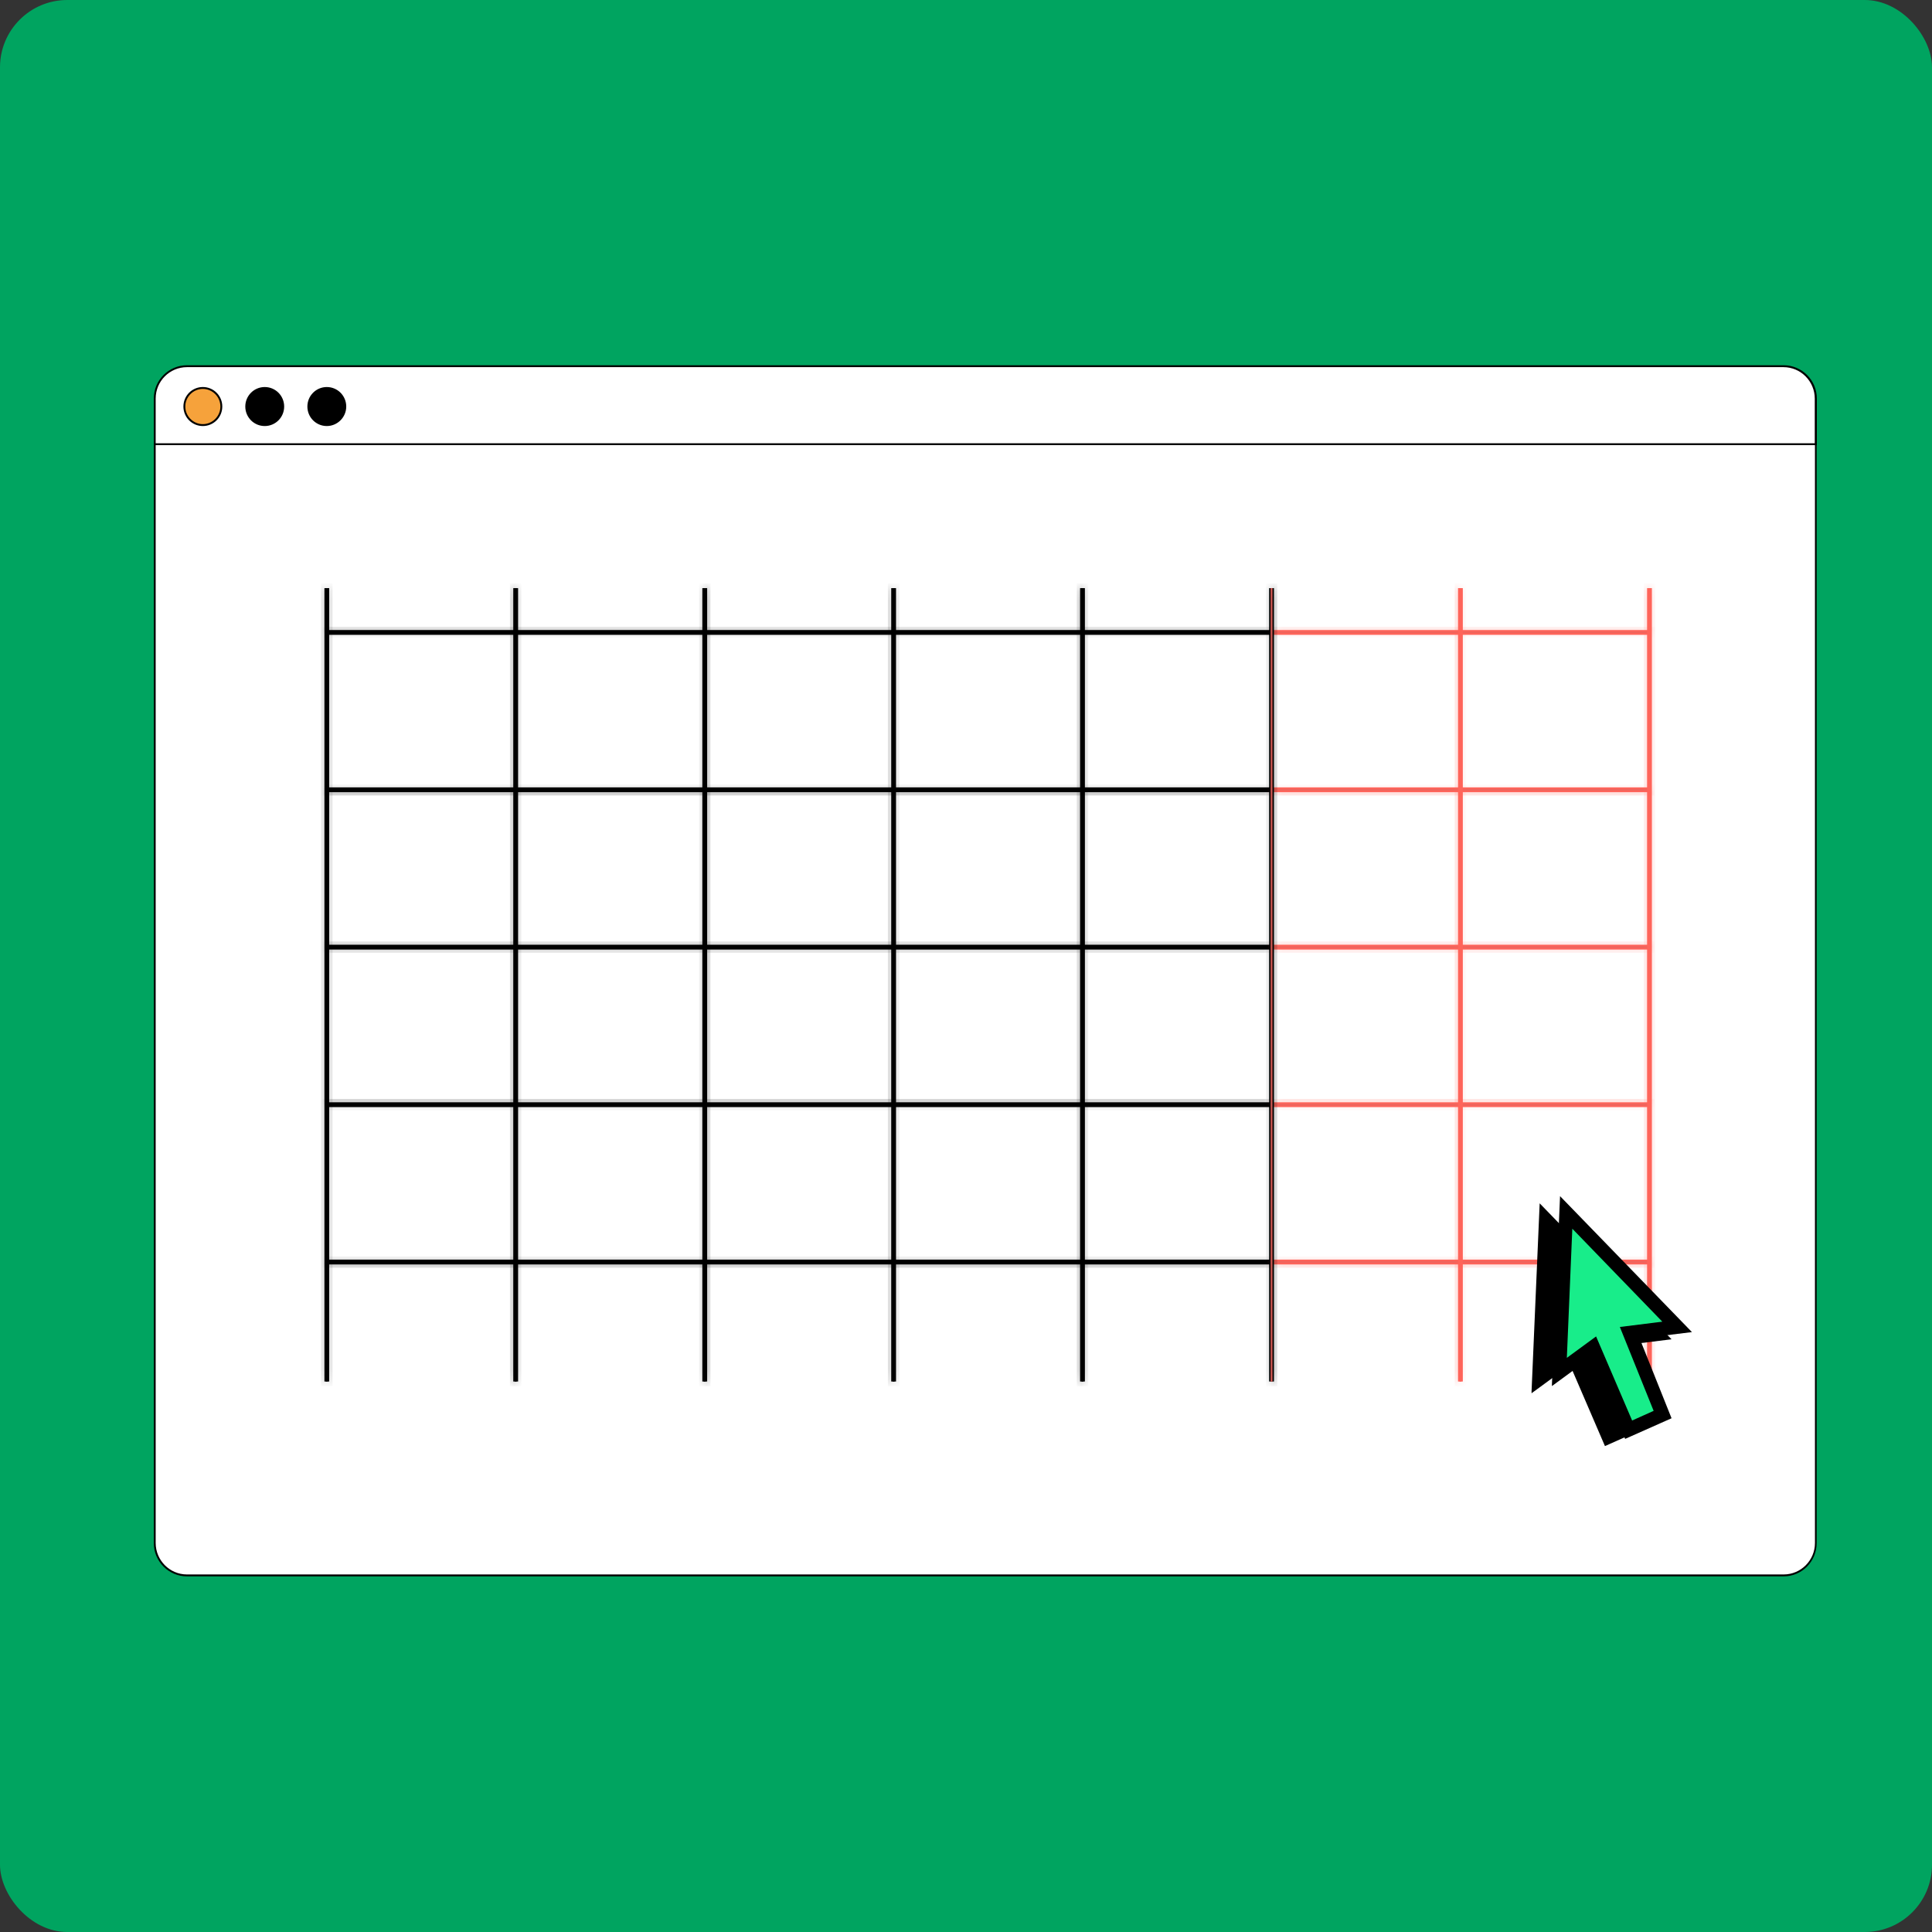 <?xml version="1.0" encoding="UTF-8"?> <svg xmlns="http://www.w3.org/2000/svg" width="201" height="201" viewBox="0 0 201 201" fill="none"><rect x="0" y="0" width="201" height="201" fill="#333333" stroke="none"/> <rect width="201" height="201" rx="7" fill="#00A460"></rect> <g clip-path="url(#clip0)"> <path d="M16.098 160.533C16.098 162.385 17.59 163.902 19.455 163.902H185.565C187.41 163.902 188.921 162.404 188.921 160.533V46.215H16.098V160.533Z" fill="white"></path> <path d="M185.565 164H19.455C17.551 164 16 162.444 16 160.533V46.116H189V160.533C189 162.444 187.469 164 185.565 164ZM16.196 46.313V160.533C16.196 162.325 17.649 163.803 19.455 163.803H185.565C187.351 163.803 188.823 162.345 188.823 160.533V46.313H16.196Z" fill="black"></path> <path d="M185.565 38.099H19.455C17.59 38.099 16.098 39.596 16.098 41.467V46.235H188.902V41.467C188.902 39.596 187.41 38.099 185.565 38.099Z" fill="white"></path> <path d="M189 46.313H16V41.467C16 39.556 17.551 38 19.455 38H185.565C187.469 38 189.02 39.556 189.02 41.467V46.313H189ZM16.196 46.116H188.804V41.467C188.804 39.675 187.351 38.197 185.545 38.197H19.455C17.649 38.197 16.196 39.655 16.196 41.467V46.116Z" fill="black"></path> <path d="M22.463 43.66C23.214 42.907 23.214 41.684 22.463 40.93C21.711 40.176 20.493 40.176 19.742 40.93C18.991 41.684 18.991 42.907 19.742 43.66C20.493 44.414 21.711 44.414 22.463 43.66Z" fill="#F6A23B"></path> <path d="M21.104 44.323C19.985 44.323 19.082 43.417 19.082 42.294C19.082 41.171 19.985 40.265 21.104 40.265C22.223 40.265 23.126 41.171 23.126 42.294C23.126 43.417 22.223 44.323 21.104 44.323ZM21.104 40.462C20.103 40.462 19.278 41.289 19.278 42.294C19.278 43.299 20.103 44.126 21.104 44.126C22.105 44.126 22.929 43.299 22.929 42.294C22.929 41.289 22.105 40.462 21.104 40.462Z" fill="black"></path> <path d="M28.904 43.666C29.655 42.913 29.655 41.69 28.904 40.936C28.152 40.182 26.934 40.182 26.183 40.936C25.432 41.69 25.432 42.913 26.183 43.666C26.934 44.42 28.152 44.42 28.904 43.666Z" fill="black"></path> <path d="M27.542 44.324C26.424 44.324 25.52 43.418 25.52 42.295C25.52 41.172 26.424 40.266 27.542 40.266C28.661 40.266 29.564 41.172 29.564 42.295C29.564 43.418 28.661 44.324 27.542 44.324ZM27.542 40.463C26.541 40.463 25.717 41.29 25.717 42.295C25.717 43.299 26.541 44.127 27.542 44.127C28.544 44.127 29.368 43.299 29.368 42.295C29.368 41.29 28.563 40.463 27.542 40.463Z" fill="black"></path> <path d="M35.358 43.658C36.109 42.904 36.109 41.681 35.358 40.927C34.607 40.173 33.389 40.173 32.638 40.927C31.886 41.681 31.886 42.904 32.638 43.658C33.389 44.411 34.607 44.411 35.358 43.658Z" fill="black"></path> <path d="M34 44.324C32.882 44.324 31.979 43.418 31.979 42.295C31.979 41.172 32.882 40.266 34 40.266C35.119 40.266 36.022 41.172 36.022 42.295C36.022 43.418 35.1 44.324 34 44.324ZM34 40.463C32.999 40.463 32.175 41.29 32.175 42.295C32.175 43.299 32.999 44.127 34 44.127C35.002 44.127 35.826 43.299 35.826 42.295C35.826 41.29 35.002 40.463 34 40.463Z" fill="black"></path> <path d="M34.001 65.796H132.387" stroke="black" stroke-width="0.5"></path> <mask id="path-13-inside-1" fill="white"> <path d="M132.387 65.718H34.001V65.856H132.387V65.718Z"></path> </mask> <path d="M132.387 65.718H34.001V65.856H132.387V65.718Z" fill="black"></path> <path d="M34.001 65.718V65.218H33.501V65.718H34.001ZM132.387 65.718H132.887V65.218H132.387V65.718ZM132.387 65.856V66.356H132.887V65.856H132.387ZM34.001 65.856H33.501V66.356H34.001V65.856ZM34.001 66.218H132.387V65.218H34.001V66.218ZM131.887 65.718V65.856H132.887V65.718H131.887ZM132.387 65.356H34.001V66.356H132.387V65.356ZM34.501 65.856V65.718H33.501V65.856H34.501Z" fill="black" mask="url(#path-13-inside-1)"></path> <path d="M34.001 82.167H132.191" stroke="black" stroke-width="0.5"></path> <mask id="path-16-inside-2" fill="white"> <path d="M132.191 82.068H34.001V82.265H132.191V82.068Z"></path> </mask> <path d="M132.191 82.068H34.001V82.265H132.191V82.068Z" fill="black"></path> <path d="M34.001 82.068V81.568H33.501V82.068H34.001ZM132.191 82.068H132.691V81.568H132.191V82.068ZM132.191 82.265V82.765H132.691V82.265H132.191ZM34.001 82.265H33.501V82.765H34.001V82.265ZM34.001 82.568H132.191V81.568H34.001V82.568ZM131.691 82.068V82.265H132.691V82.068H131.691ZM132.191 81.765H34.001V82.765H132.191V81.765ZM34.501 82.265V82.068H33.501V82.265H34.501Z" fill="black" mask="url(#path-16-inside-2)"></path> <path d="M34.001 98.538H132.191" stroke="black" stroke-width="0.5"></path> <mask id="path-19-inside-3" fill="white"> <path d="M132.191 98.439H34.001V98.636H132.191V98.439Z"></path> </mask> <path d="M132.191 98.439H34.001V98.636H132.191V98.439Z" fill="black"></path> <path d="M34.001 98.439V97.939H33.501V98.439H34.001ZM132.191 98.439H132.691V97.939H132.191V98.439ZM132.191 98.636V99.136H132.691V98.636H132.191ZM34.001 98.636H33.501V99.136H34.001V98.636ZM34.001 98.939H132.191V97.939H34.001V98.939ZM131.691 98.439V98.636H132.691V98.439H131.691ZM132.191 98.136H34.001V99.136H132.191V98.136ZM34.501 98.636V98.439H33.501V98.636H34.501Z" fill="black" mask="url(#path-19-inside-3)"></path> <path d="M34.001 114.928H132.191" stroke="black" stroke-width="0.5"></path> <mask id="path-22-inside-4" fill="white"> <path d="M132.191 114.829H34.001V115.026H132.191V114.829Z"></path> </mask> <path d="M132.191 114.829H34.001V115.026H132.191V114.829Z" fill="black"></path> <path d="M34.001 114.829V114.329H33.501V114.829H34.001ZM132.191 114.829H132.691V114.329H132.191V114.829ZM132.191 115.026V115.526H132.691V115.026H132.191ZM34.001 115.026H33.501V115.526H34.001V115.026ZM34.001 115.329H132.191V114.329H34.001V115.329ZM131.691 114.829V115.026H132.691V114.829H131.691ZM132.191 114.526H34.001V115.526H132.191V114.526ZM34.501 115.026V114.829H33.501V115.026H34.501Z" fill="black" mask="url(#path-22-inside-4)"></path> <path d="M34.001 131.298H132.191" stroke="black" stroke-width="0.5"></path> <mask id="path-25-inside-5" fill="white"> <path d="M132.191 131.2H34.001V131.397H132.191V131.2Z"></path> </mask> <path d="M132.191 131.2H34.001V131.397H132.191V131.2Z" fill="black"></path> <path d="M34.001 131.2V130.7H33.501V131.2H34.001ZM132.191 131.2H132.691V130.7H132.191V131.2ZM132.191 131.397V131.897H132.691V131.397H132.191ZM34.001 131.397H33.501V131.897H34.001V131.397ZM34.001 131.7H132.191V130.7H34.001V131.7ZM131.691 131.2V131.397H132.691V131.2H131.691ZM132.191 130.897H34.001V131.897H132.191V130.897ZM34.501 131.397V131.2H33.501V131.397H34.501Z" fill="black" mask="url(#path-25-inside-5)"></path> <path d="M132.387 65.796H171.706" stroke="#FF645A" stroke-width="0.5"></path> <mask id="path-28-inside-6" fill="white"> <path d="M171.706 65.718H132.387V65.856H171.706V65.718Z"></path> </mask> <path d="M171.706 65.718H132.387V65.856H171.706V65.718Z" fill="#EC645D"></path> <path d="M132.387 65.718V65.218H131.887V65.718H132.387ZM171.706 65.718H172.206V65.218H171.706V65.718ZM171.706 65.856V66.356H172.206V65.856H171.706ZM132.387 65.856H131.887V66.356H132.387V65.856ZM132.387 66.218H171.706V65.218H132.387V66.218ZM171.206 65.718V65.856H172.206V65.718H171.206ZM171.706 65.356H132.387V66.356H171.706V65.356ZM132.887 65.856V65.718H131.887V65.856H132.887Z" fill="#FF645A" mask="url(#path-28-inside-6)"></path> <path d="M132.387 82.167H171.627" stroke="#FF645A" stroke-width="0.5"></path> <mask id="path-31-inside-7" fill="white"> <path d="M171.627 82.068H132.387V82.265H171.627V82.068Z"></path> </mask> <path d="M171.627 82.068H132.387V82.265H171.627V82.068Z" fill="#EC645D"></path> <path d="M132.387 82.068V81.568H131.887V82.068H132.387ZM171.627 82.068H172.127V81.568H171.627V82.068ZM171.627 82.265V82.765H172.127V82.265H171.627ZM132.387 82.265H131.887V82.765H132.387V82.265ZM132.387 82.568H171.627V81.568H132.387V82.568ZM171.127 82.068V82.265H172.127V82.068H171.127ZM171.627 81.765H132.387V82.765H171.627V81.765ZM132.887 82.265V82.068H131.887V82.265H132.887Z" fill="#FF645A" mask="url(#path-31-inside-7)"></path> <path d="M132.387 98.538H171.627" stroke="#FF645A" stroke-width="0.5"></path> <mask id="path-34-inside-8" fill="white"> <path d="M171.627 98.439H132.387V98.636H171.627V98.439Z"></path> </mask> <path d="M171.627 98.439H132.387V98.636H171.627V98.439Z" fill="#EC645D"></path> <path d="M132.387 98.439V97.939H131.887V98.439H132.387ZM171.627 98.439H172.127V97.939H171.627V98.439ZM171.627 98.636V99.136H172.127V98.636H171.627ZM132.387 98.636H131.887V99.136H132.387V98.636ZM132.387 98.939H171.627V97.939H132.387V98.939ZM171.127 98.439V98.636H172.127V98.439H171.127ZM171.627 98.136H132.387V99.136H171.627V98.136ZM132.887 98.636V98.439H131.887V98.636H132.887Z" fill="#FF645A" mask="url(#path-34-inside-8)"></path> <path d="M132.387 114.928H171.627" stroke="#FF645A" stroke-width="0.5"></path> <mask id="path-37-inside-9" fill="white"> <path d="M171.627 114.829H132.387V115.026H171.627V114.829Z"></path> </mask> <path d="M171.627 114.829H132.387V115.026H171.627V114.829Z" fill="#EC645D"></path> <path d="M132.387 114.829V114.329H131.887V114.829H132.387ZM171.627 114.829H172.127V114.329H171.627V114.829ZM171.627 115.026V115.526H172.127V115.026H171.627ZM132.387 115.026H131.887V115.526H132.387V115.026ZM132.387 115.329H171.627V114.329H132.387V115.329ZM171.127 114.829V115.026H172.127V114.829H171.127ZM171.627 114.526H132.387V115.526H171.627V114.526ZM132.887 115.026V114.829H131.887V115.026H132.887Z" fill="#FF645A" mask="url(#path-37-inside-9)"></path> <path d="M132.387 131.298H171.627" stroke="#FF645A" stroke-width="0.5"></path> <mask id="path-40-inside-10" fill="white"> <path d="M171.627 131.2H132.387V131.397H171.627V131.2Z"></path> </mask> <path d="M171.627 131.2H132.387V131.397H171.627V131.2Z" fill="#EC645D"></path> <path d="M132.387 131.2V130.7H131.887V131.2H132.387ZM171.627 131.2H172.127V130.7H171.627V131.2ZM171.627 131.397V131.897H172.127V131.397H171.627ZM132.387 131.397H131.887V131.897H132.387V131.397ZM132.387 131.7H171.627V130.7H132.387V131.7ZM171.127 131.2V131.397H172.127V131.2H171.127ZM171.627 130.897H132.387V131.897H171.627V130.897ZM132.887 131.397V131.2H131.887V131.397H132.887Z" fill="#FF645A" mask="url(#path-40-inside-10)"></path> <path d="M34.001 61.187V143.729" stroke="black" stroke-width="0.5"></path> <mask id="path-43-inside-11" fill="white"> <path d="M34.099 61.187H33.903V143.729H34.099V61.187Z"></path> </mask> <path d="M34.099 61.187H33.903V143.729H34.099V61.187Z" fill="black"></path> <path d="M33.903 61.187V60.687H33.403V61.187H33.903ZM34.099 61.187H34.599V60.687H34.099V61.187ZM34.099 143.729V144.229H34.599V143.729H34.099ZM33.903 143.729H33.403V144.229H33.903V143.729ZM33.903 61.687H34.099V60.687H33.903V61.687ZM33.599 61.187V143.729H34.599V61.187H33.599ZM34.099 143.229H33.903V144.229H34.099V143.229ZM34.403 143.729V61.187H33.403V143.729H34.403Z" fill="black" mask="url(#path-43-inside-11)"></path> <path d="M53.65 61.187V143.729" stroke="black" stroke-width="0.5"></path> <mask id="path-46-inside-12" fill="white"> <path d="M53.748 61.187H53.552V143.729H53.748V61.187Z"></path> </mask> <path d="M53.748 61.187H53.552V143.729H53.748V61.187Z" fill="black"></path> <path d="M53.552 61.187V60.687H53.052V61.187H53.552ZM53.748 61.187H54.248V60.687H53.748V61.187ZM53.748 143.729V144.229H54.248V143.729H53.748ZM53.552 143.729H53.052V144.229H53.552V143.729ZM53.552 61.687H53.748V60.687H53.552V61.687ZM53.248 61.187V143.729H54.248V61.187H53.248ZM53.748 143.229H53.552V144.229H53.748V143.229ZM54.052 143.729V61.187H53.052V143.729H54.052Z" fill="black" mask="url(#path-46-inside-12)"></path> <path d="M73.32 61.187V143.729" stroke="black" stroke-width="0.5"></path> <mask id="path-49-inside-13" fill="white"> <path d="M73.418 61.187H73.222V143.729H73.418V61.187Z"></path> </mask> <path d="M73.418 61.187H73.222V143.729H73.418V61.187Z" fill="black"></path> <path d="M73.222 61.187V60.687H72.722V61.187H73.222ZM73.418 61.187H73.918V60.687H73.418V61.187ZM73.418 143.729V144.229H73.918V143.729H73.418ZM73.222 143.729H72.722V144.229H73.222V143.729ZM73.222 61.687H73.418V60.687H73.222V61.687ZM72.918 61.187V143.729H73.918V61.187H72.918ZM73.418 143.229H73.222V144.229H73.418V143.229ZM73.722 143.729V61.187H72.722V143.729H73.722Z" fill="black" mask="url(#path-49-inside-13)"></path> <path d="M92.97 61.187V143.729" stroke="black" stroke-width="0.5"></path> <mask id="path-52-inside-14" fill="white"> <path d="M93.068 61.187H92.872V143.729H93.068V61.187Z"></path> </mask> <path d="M93.068 61.187H92.872V143.729H93.068V61.187Z" fill="black"></path> <path d="M92.872 61.187V60.687H92.372V61.187H92.872ZM93.068 61.187H93.568V60.687H93.068V61.187ZM93.068 143.729V144.229H93.568V143.729H93.068ZM92.872 143.729H92.372V144.229H92.872V143.729ZM92.872 61.687H93.068V60.687H92.872V61.687ZM92.568 61.187V143.729H93.568V61.187H92.568ZM93.068 143.229H92.872V144.229H93.068V143.229ZM93.372 143.729V61.187H92.372V143.729H93.372Z" fill="black" mask="url(#path-52-inside-14)"></path> <path d="M112.619 61.187V143.729" stroke="black" stroke-width="0.5"></path> <mask id="path-55-inside-15" fill="white"> <path d="M112.717 61.187H112.521V143.729H112.717V61.187Z"></path> </mask> <path d="M112.717 61.187H112.521V143.729H112.717V61.187Z" fill="black"></path> <path d="M112.521 61.187V60.687H112.021V61.187H112.521ZM112.717 61.187H113.217V60.687H112.717V61.187ZM112.717 143.729V144.229H113.217V143.729H112.717ZM112.521 143.729H112.021V144.229H112.521V143.729ZM112.521 61.687H112.717V60.687H112.521V61.687ZM112.217 61.187V143.729H113.217V61.187H112.217ZM112.717 143.229H112.521V144.229H112.717V143.229ZM113.021 143.729V61.187H112.021V143.729H113.021Z" fill="black" mask="url(#path-55-inside-15)"></path> <path d="M132.289 61.187V143.729" stroke="black" stroke-width="0.5"></path> <mask id="path-58-inside-16" fill="white"> <path d="M132.387 61.187H132.19V143.729H132.387V61.187Z"></path> </mask> <path d="M132.387 61.187H132.19V143.729H132.387V61.187Z" fill="#EC645D"></path> <path d="M132.19 61.187V60.687H131.69V61.187H132.19ZM132.387 61.187H132.887V60.687H132.387V61.187ZM132.387 143.729V144.229H132.887V143.729H132.387ZM132.19 143.729H131.69V144.229H132.19V143.729ZM132.19 61.687H132.387V60.687H132.19V61.687ZM131.887 61.187V143.729H132.887V61.187H131.887ZM132.387 143.229H132.19V144.229H132.387V143.229ZM132.69 143.729V61.187H131.69V143.729H132.69Z" fill="black" mask="url(#path-58-inside-16)"></path> <path d="M151.938 61.187V143.729" stroke="#FF645A" stroke-width="0.5"></path> <mask id="path-61-inside-17" fill="white"> <path d="M152.037 61.187H151.84V143.729H152.037V61.187Z"></path> </mask> <path d="M152.037 61.187H151.84V143.729H152.037V61.187Z" fill="#FF645A"></path> <path d="M151.84 61.187V60.687H151.34V61.187H151.84ZM152.037 61.187H152.537V60.687H152.037V61.187ZM152.037 143.729V144.229H152.537V143.729H152.037ZM151.84 143.729H151.34V144.229H151.84V143.729ZM151.84 61.687H152.037V60.687H151.84V61.687ZM151.537 61.187V143.729H152.537V61.187H151.537ZM152.037 143.229H151.84V144.229H152.037V143.229ZM152.34 143.729V61.187H151.34V143.729H152.34Z" fill="#FF645A" mask="url(#path-61-inside-17)"></path> <path d="M171.608 61.187V143.729" stroke="#FF645A" stroke-width="0.5"></path> <mask id="path-64-inside-18" fill="white"> <path d="M171.706 61.187H171.51V143.729H171.706V61.187Z"></path> </mask> <path d="M171.706 61.187H171.51V143.729H171.706V61.187Z" fill="#FF645A"></path> <path d="M171.51 61.187V60.687H171.01V61.187H171.51ZM171.706 61.187H172.206V60.687H171.706V61.187ZM171.706 143.729V144.229H172.206V143.729H171.706ZM171.51 143.729H171.01V144.229H171.51V143.729ZM171.51 61.687H171.706V60.687H171.51V61.687ZM171.206 61.187V143.729H172.206V61.187H171.206ZM171.706 143.229H171.51V144.229H171.706V143.229ZM172.01 143.729V61.187H171.01V143.729H172.01Z" fill="#FF645A" mask="url(#path-64-inside-18)"></path> <path d="M160.124 143.493L160.831 126.886L172.393 138.804L167.466 139.395L170.881 147.925L167.328 149.501L163.657 140.912L160.124 143.493Z" fill="black"></path> <path d="M167.289 149.619L163.618 141.05L160.026 143.69V143.493L160.752 126.669L172.609 138.883L167.603 139.494L170.999 147.964L167.289 149.619ZM163.697 140.754L167.387 149.363L170.744 147.866L167.309 139.316L172.157 138.725L160.89 127.122L160.203 143.296L163.697 140.754Z" fill="black"></path> <path d="M167.014 150.328L163.383 141.877L159.437 144.753L160.261 125.428L173.688 139.277L168.329 139.927L171.667 148.24L167.014 150.328ZM163.913 139.946L167.662 148.674L170.077 147.59L166.582 138.883L171.078 138.331L161.4 128.343L160.811 142.212L163.913 139.946Z" fill="black"></path> <path d="M166.975 150.447L163.343 142.015L159.339 144.95V144.753L160.183 125.191L173.904 139.336L168.467 140.006L171.784 148.299L166.975 150.447ZM163.422 141.72L167.053 150.19L171.529 148.181L168.192 139.848L173.492 139.198L160.36 125.664L159.555 144.556L163.422 141.72ZM167.603 148.811L163.873 140.104L160.693 142.429L161.302 128.127L171.274 138.41L166.72 138.962L170.194 147.629L167.603 148.811ZM163.952 139.789L167.701 148.536L169.939 147.531L166.425 138.804L170.842 138.252L161.459 128.58L160.89 142.015L163.952 139.789Z" fill="black"></path> <path d="M162.225 142.744L162.931 126.137L174.493 138.036L169.566 138.647L172.982 147.157L169.429 148.733L165.758 140.144L162.225 142.744Z" fill="#18ED8A"></path> <path d="M169.39 148.871L165.719 140.301L162.126 142.941V142.744L162.853 125.92L174.709 138.134L169.704 138.745L173.1 147.216L169.39 148.871ZM165.797 140.006L169.488 148.615L172.844 147.117L169.409 138.568L174.258 137.977L163.029 126.374L162.342 142.547L165.797 140.006Z" fill="black"></path> <path d="M169.115 149.56L165.483 141.109L161.538 143.985L162.362 124.66L175.789 138.509L170.43 139.159L173.767 147.472L169.115 149.56ZM166.013 139.198L169.763 147.925L172.177 146.842L168.683 138.134L173.178 137.583L163.501 127.595L162.912 141.464L166.013 139.198Z" fill="black"></path> <path d="M169.075 149.698L165.464 141.267L161.459 144.202V144.005L162.303 124.443L176.025 138.587L170.587 139.257L173.904 147.551L169.075 149.698ZM165.522 140.951L169.154 149.422L173.63 147.413L170.293 139.08L175.593 138.43L162.46 124.896L161.655 143.788L165.522 140.951ZM169.704 148.043L165.974 139.336L162.794 141.661L163.402 127.358L173.374 137.642L168.82 138.193L172.295 146.861L169.704 148.043ZM166.052 139.04L169.802 147.787L172.04 146.782L168.526 138.055L172.943 137.504L163.579 127.831L163.01 141.267L166.052 139.04Z" fill="black"></path> </g> <defs> <clipPath id="clip0"> <rect width="173" height="126" fill="white" transform="translate(16 38)"></rect> </clipPath> </defs> </svg> 